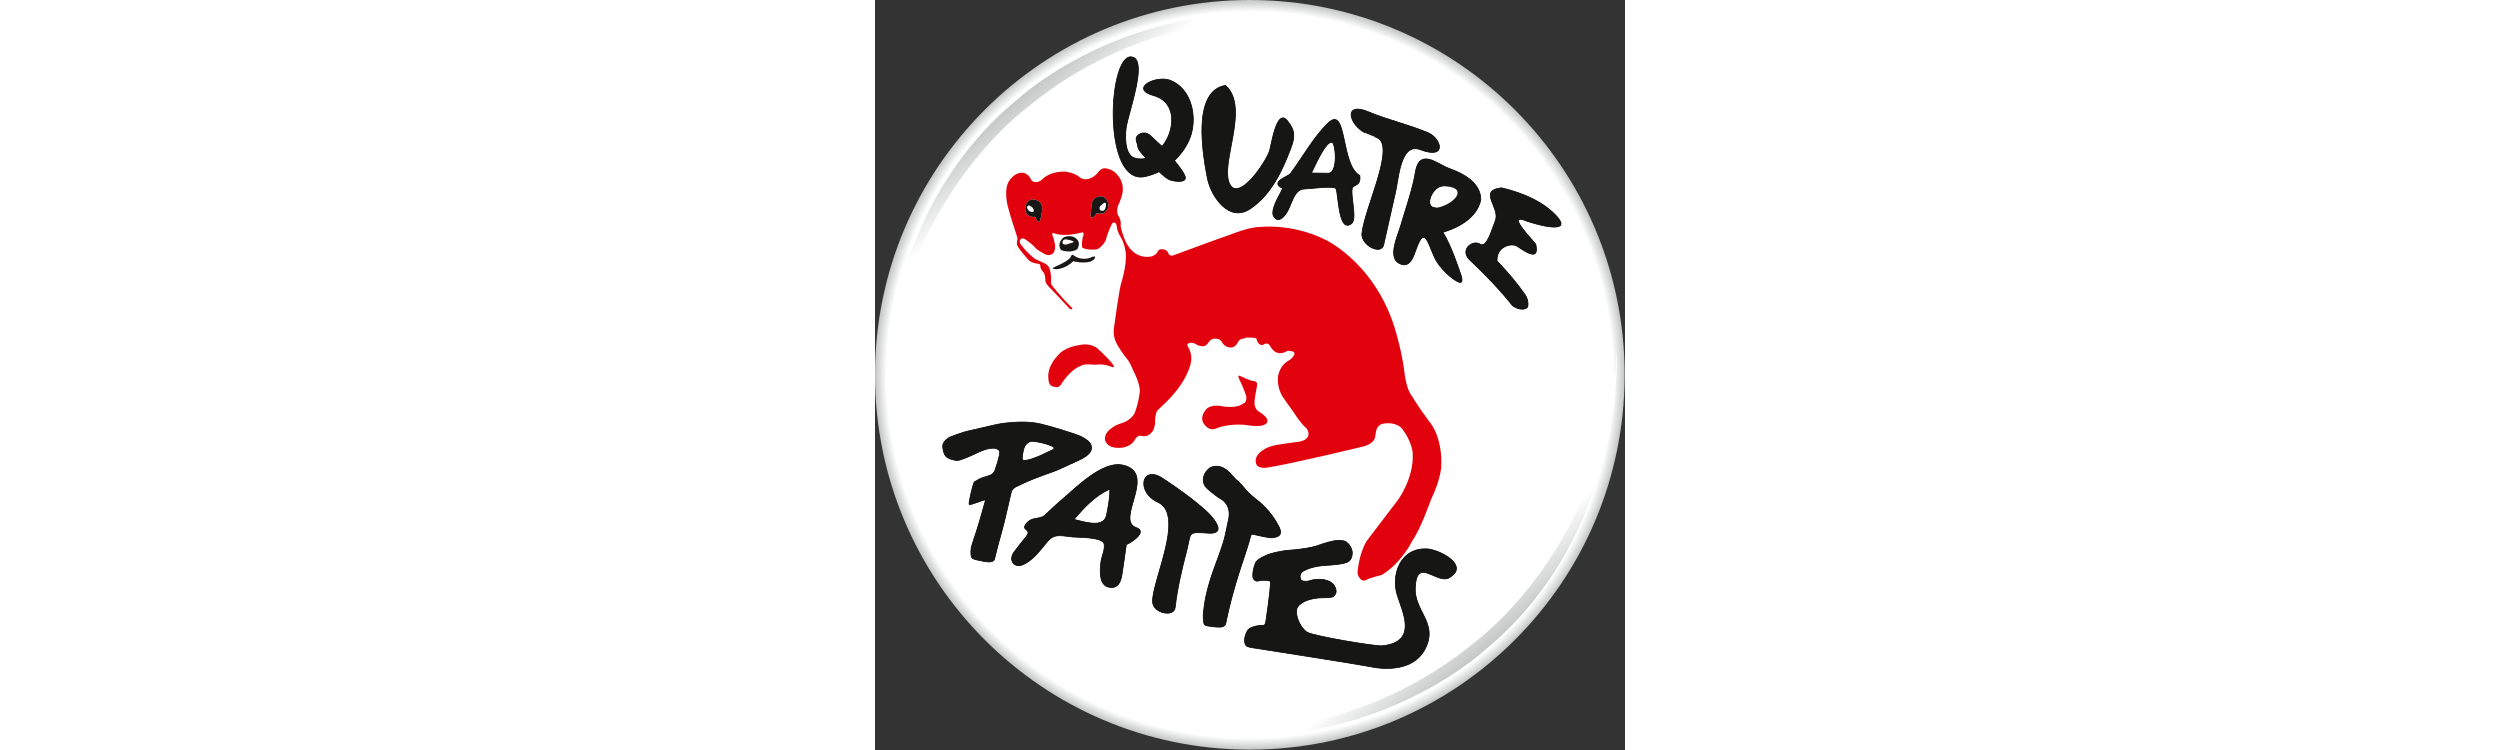<?xml version="1.0" encoding="UTF-8" standalone="no"?><!DOCTYPE svg PUBLIC "-//W3C//DTD SVG 1.1//EN" "http://www.w3.org/Graphics/SVG/1.1/DTD/svg11.dtd"><svg height="60" width="200" viewBox="0 0 1636 1636" version="1.1" xmlns="http://www.w3.org/2000/svg" xmlns:xlink="http://www.w3.org/1999/xlink" xml:space="preserve" xmlns:serif="http://www.serif.com/" style="fill-rule:evenodd;clip-rule:evenodd;stroke-linejoin:round;stroke-miterlimit:2;"><rect x="0" y="0" width="1636" height="1636" fill="#333333" stroke="none"/><g><path d="M0,817.613c0,450.562 364.422,816.015 814.606,817.618l6.025,0c449.507,-1.6 813.497,-365.943 814.61,-815.556l0,-4.125c-1.113,-450.606 -366.75,-815.553 -817.622,-815.553c-451.556,0 -817.619,366.056 -817.619,817.616Z" style="fill:url(#_Radial1);fill-rule:nonzero;"/><path d="M312.563,215.206c-142.9,116.897 -215.497,265.003 -252.272,390.407c-31.91,102.631 -34.119,176.731 -34.119,176.731c0.253,-1.894 0.541,-3.744 0.803,-5.619c-5.472,54.975 -3.809,89.397 -3.809,89.397c22.015,-421.972 306.634,-629.722 306.634,-629.722c290.913,-242.369 629.303,-195.772 629.303,-195.772c-45.512,-7.244 -89.231,-10.447 -130.866,-10.45c-316.621,-0.019 -515.674,185.028 -515.674,185.028Z" style="fill:url(#_Linear2);fill-rule:nonzero;"/><path d="M1311.37,1398.28c-290.916,242.366 -629.303,195.766 -629.303,195.766c391.621,62.34 646.531,-174.566 646.531,-174.566c142.912,-116.903 215.5,-265.009 252.281,-390.412c31.906,-102.628 34.11,-176.738 34.11,-176.738c-0.254,1.894 -0.538,3.75 -0.794,5.628c5.465,-54.978 3.806,-89.393 3.806,-89.393c-22.012,421.971 -306.631,629.715 -306.631,629.715Z" style="fill:url(#_Linear3);fill-rule:nonzero;"/><path d="M843.174,928.644c15.2,-3.825 12.491,-10.425 12.491,-10.425c3.015,-7.065 -16.76,-19.562 -16.76,-19.562c-13.015,-6.622 -10.922,-22.484 -10.922,-22.484c-0.637,-4.444 5.732,-36.482 5.732,-36.482c0.253,-7.528 -6,-8.297 -6,-8.297c-9.872,-0.281 -30.635,-11.143 -30.635,-11.143c-7.815,-3.907 -2.6,6.725 -2.6,6.725c9.969,19.822 15.391,37.365 15.391,37.365c1.712,14.35 -6.334,15.816 -6.334,15.816c-15.938,11.966 -45.038,6.144 -45.038,6.144c-28.403,-5.744 -36.716,7.225 -36.716,7.225c-17.659,21.775 -0.884,35.181 -0.884,35.181c12.063,14.031 26.866,4.375 26.866,4.375c34.243,-11.278 65.797,-5.356 65.797,-5.356c18.64,2.943 29.612,0.918 29.612,0.918" style="fill:#e2020d;fill-rule:nonzero;"/><path d="M503.088,461.56c0,0 -4.947,6.85 -17.909,3.669c0,0 -1.669,-0.516 -2.044,0.309c0,0 -3.269,5.482 -7.044,8.175c0,0 -4.5,2.438 -5.543,-2.221c0,0 -0.654,-7.5 1.781,-20.716c0,0 -0.822,-8.431 5.172,-16.891c0,0 15.403,-13.731 27.603,1.278c0,0 10.706,14.094 -2.016,26.397m-142.297,17.032c0,0 -2.575,11.515 -8.278,0.775l-2.309,-4.991c0,0 -0.894,-2.409 -3.616,-1.316c0,0 -15.931,2.175 -18.834,-15.412c0,0 -1.447,-20.491 15.306,-22.597c0,0 21.622,-0.991 21.791,19.862c0,0 0.475,5.81 -4.06,23.679m846.628,438.884c-27.39,-37.653 -36.965,-54.872 -36.965,-54.872c-10.253,-11.659 -14.625,-43.45 -14.625,-43.45c-4.81,-42.625 -14.772,-77.012 -14.772,-77.012c-39.028,-163.869 -158.263,-218.925 -158.263,-218.925c-72.975,-36.891 -143.734,-28.047 -143.734,-28.047c-23.444,-0.094 -63.622,16.534 -63.622,16.534c-22.897,7.597 -121.89,44.316 -121.89,44.316c-11.132,4.9 -13.497,-3.266 -13.497,-3.266c-3.694,-9.019 -10.482,-8.728 -10.482,-8.728c-10.372,-1.903 -12.784,4.316 -12.784,4.316c-2.569,7.903 -13.678,11.012 -13.678,11.012c-49.369,8.9 -62.578,-49.216 -62.578,-49.216l-0.294,-0.059c-5.644,-17.003 -4.169,-19.534 -4.169,-19.534c1.419,-11.397 -6.056,-21.36 -6.056,-21.36c-4.556,-11.556 1.219,-22.756 1.219,-22.756c5.693,-11.531 8.45,-24.631 8.45,-24.631c4.584,-21.866 -8.175,-36.797 -8.175,-36.797c-11.819,-17.759 -29.96,-17.972 -29.96,-17.972c-9.031,-0.397 -16.022,10.156 -16.022,10.156c-5.34,6.978 -13.643,10.885 -13.643,10.885c-15.06,7.181 -24.9,-0.972 -24.9,-0.972c-9.691,-9.913 -30.491,-12.538 -30.491,-12.538c-33.653,-2.043 -50.522,15.416 -50.522,15.416c-4.394,5.797 -12.415,7.219 -12.415,7.219c-11.722,0.756 -13.182,-5.919 -13.182,-5.919c-6.468,-13.228 -17.115,-14.35 -17.115,-14.35c-20.957,-1.763 -32.36,20.553 -32.36,20.553c-11.747,24.188 1.497,62.184 1.497,62.184c1.535,7.882 17.656,56.944 17.656,56.944c1.257,2.944 0.497,6.675 0.497,6.675c-2.547,9.038 0.472,12.963 0.472,12.963c1.256,5.7 22.056,28.69 22.056,28.69c6.022,9.203 23.119,10.528 23.119,10.528c4.853,0.247 4.706,5.816 4.706,5.816c-0.306,5.778 5.916,11.859 5.916,11.859c5.153,6.022 4.719,16.638 4.719,16.638c-1.2,7.453 9.219,17.347 9.219,17.347c3.075,2.34 43.871,46.394 43.871,46.394c9.647,3.481 4.688,-2.46 4.688,-2.46c-23.666,-22.965 -43.956,-49.403 -43.956,-49.403c-1.888,-3.012 -1.325,-8.531 -1.325,-8.531c1.025,-13.253 -2.682,-25.735 -2.682,-25.735c-1.787,-7.368 -8.925,-11.812 -8.925,-11.812c-17.959,-8.225 -23.778,-11.228 -23.778,-11.228c-20.24,-15.541 -31.284,-32.363 -31.284,-32.363c-2.856,-3.181 -0.991,-8.122 -0.991,-8.122c3.157,-7.275 11.75,-1.734 11.75,-1.734c15.741,11.069 20.328,16.897 20.328,16.897c3.55,5.459 17.863,12.884 17.863,12.884c17.866,11.528 24.287,-2.587 24.287,-2.587c4.147,-9.125 1.757,-17.538 1.757,-17.538c-1.294,-3.734 -2.297,-10.412 -2.297,-10.412c-7.922,-18.391 0.456,-12.35 0.456,-12.35c26.788,8.844 62.041,-2.341 62.041,-2.341c5.409,1.731 0.412,11.51 0.412,11.51c-4.215,25.356 1.572,23.178 1.572,23.178c10.666,4.484 24.663,2.975 24.663,2.975c13.843,0.606 24.3,-20.422 24.3,-20.422c4.962,-20.447 14.15,-36.891 14.15,-36.891c9.65,-6.384 10.225,9.838 10.225,9.838c1.64,10.55 7.909,19.95 7.909,19.95c9.875,16.537 11.412,36.525 11.412,36.525c1.738,27.534 -9.79,63.187 -9.79,63.187c-4.066,9.928 -15.541,94.641 -15.541,94.641c-4.187,22.809 4.719,36.875 4.719,36.875c3.037,7.684 17.544,27.697 17.544,27.697c12.556,13.64 18.55,31.168 18.55,31.168c16.787,32.057 14.987,47.275 14.987,47.275c-2.975,27.66 -11.65,47.775 -11.65,47.775c-9.544,16.66 -29.003,21.425 -29.003,21.425c-15.116,4.229 -25.012,13.807 -25.012,13.807c-12.21,9.337 -10.344,22.047 -10.344,22.047c2.715,9.575 8.553,12.246 8.553,12.246c7.4,6.232 22.628,5.488 22.628,5.488c24.569,-0.441 33.053,-16.1 33.053,-16.1c5.694,-11.55 12.7,-10.444 12.7,-10.444c2.06,-0.09 8.225,1.275 8.225,1.275c11.163,0.675 19.453,-11.853 19.453,-11.853c5.444,-11.278 4.666,-19.931 4.666,-19.931c-0.409,-6.716 2.006,-16.766 2.006,-16.766c1.231,-6.962 4.703,-9.253 4.703,-9.253l10.61,-10.197c54.878,-50.531 60.731,-92.481 60.731,-92.481c4.456,-17.791 -5.688,-34.15 -6.172,-34.878c-4.678,-7.088 4.594,-8.588 4.594,-8.588c3.862,-0.672 10.072,1.538 10.072,1.538c8.034,5.562 13.759,5.575 13.759,5.575c11.491,3.369 17.569,-9.881 17.569,-9.881c4.853,-6.332 11.65,-6.232 11.65,-6.232c12.84,-0.434 15.44,6.057 15.44,6.057c6.547,13.937 20.532,13.25 20.532,13.25c9.859,0.181 15.456,-11.697 15.456,-11.697c2.347,-5.794 8.162,-7.185 8.162,-7.185c3.588,-0.043 9.46,-2.653 9.46,-2.653c24.022,-1.065 22.794,2.944 22.794,2.944c3.909,16.866 14.75,12.569 14.75,12.569c10.746,-8.347 15.909,4.437 15.909,4.437c14.359,25.175 37.453,8.478 37.453,8.478l10.816,1.641c8.612,3.675 0.322,11.653 0.322,11.653c-3.41,5.881 -12.985,10.631 -12.985,10.631c-20.919,14.935 -19.915,39.366 -19.915,39.366c0.231,25.653 14.031,42.094 14.031,42.094l20.578,28.978c18.256,28.565 29.091,36.012 29.091,36.012c13.268,24.157 -16.972,28.088 -16.972,28.088c-20.9,2.581 -41.638,5.869 -41.638,5.869c-26.994,3.84 -34.762,11.065 -34.762,11.065c-22.725,12.835 -18.219,27.85 -18.219,27.85c1.256,16.747 26.219,11.56 26.219,11.56c55.456,-8.716 207.518,-45.707 207.518,-45.707c26.485,-6.556 26.585,-21.759 26.585,-21.759l2.259,-12.822c2.366,-11.481 12.335,-14.678 12.335,-14.678c32.715,-6.806 44.812,11.2 44.812,11.2c20.8,27.459 22.413,51.553 22.413,51.553c3.593,55.178 -32.457,103.4 -32.457,103.4c-40.4,52.888 -67.184,88.147 -67.184,88.147c-9.384,14.162 -14.738,35.431 -14.738,35.431c-7.678,31.163 -5.531,37.981 -5.531,37.981c6.8,19.707 18.285,12.779 18.285,12.779c8.528,-5.082 33.934,-11.029 33.934,-11.029c43.6,-26.04 66.362,-73.656 66.362,-73.656c19.194,-27.344 41.725,-92.006 41.725,-92.006c19.522,-39.222 21.744,-68.372 21.744,-68.372c4.25,-70.587 -27.622,-102.753 -27.622,-102.753m-686.484,-118.831c0,0 -0.484,-6.288 -34.619,-37.769c0,0 -14.347,-14.491 -41.897,-7.863c0,0 -31.187,3.591 -45.8,22.732c0,0 -25.868,24.162 -19.762,54.872c0,0 -0.016,13.193 15.2,13.509c0,0 7.756,3.437 13.925,-8.675c0,0 27.537,-44.991 61.597,-40.469c0,0 7.618,1.247 20.753,-0.062c3.9,-0.4 17.612,1.775 22.847,4.193c0,0 9.594,4.441 7.756,-0.468" style="fill:#e2020d;fill-rule:nonzero;"/><path d="M337.484,460.901c0,0 -4.822,-2.653 -5.959,-8.662c0,0 0.69,-3.903 4.262,-4.172c0,0 10.35,3.622 10.406,10.784c0,0 1.419,6.963 -8.709,2.05m5.578,-25.85c-16.756,2.103 -15.306,22.597 -15.306,22.597c2.9,17.588 18.831,15.413 18.831,15.413c2.722,-1.097 3.616,1.315 3.616,1.315l2.312,4.991c5.7,10.737 8.275,-0.775 8.275,-0.775c4.535,-17.869 4.063,-23.678 4.063,-23.678c-0.169,-20.853 -21.791,-19.863 -21.791,-19.863m160.769,10.419c0.456,9.928 -4.653,13.953 -4.653,13.953c-13.285,3.019 -8.438,-9.547 -8.438,-9.547c4.032,-2.875 7.772,-6.693 7.772,-6.693c5.816,-3.004 5.319,2.287 5.319,2.287m1.275,-10.306c-12.203,-15.01 -27.606,-1.278 -27.606,-1.278c-5.994,8.459 -5.172,16.887 -5.172,16.887c-2.431,13.219 -1.778,20.719 -1.778,20.719c1.04,4.659 5.54,2.219 5.54,2.219c3.775,-2.691 7.044,-8.172 7.044,-8.172c0.378,-0.828 2.044,-0.31 2.044,-0.31c12.962,3.182 17.909,-3.668 17.909,-3.668c12.722,-12.303 2.019,-26.397 2.019,-26.397m-95.569,90.94c1.685,-7.018 14.388,-2.49 14.388,-2.49c13.453,2.822 8.1,5.081 8.1,5.081c-8.225,2.513 -8.053,2.55 -13.385,4.531c-13.356,1.741 -9.103,-7.122 -9.103,-7.122m31.569,17.475c0,0 12.609,-17.934 -9.147,-27.246c0,0 -10.153,-3.629 -21.003,1.781c0,0 -15.75,12.79 -4.856,27.519c0,0 20.672,7.778 35.006,-2.054m33.753,16.291c0,0 -18.766,11.556 -40.162,-1.709c0,0 -4.275,-5.678 -7.125,0.543c0,0 -0.147,7.485 -27.713,19.916c0,0 -8.7,3.634 -12.112,6.05c-1.363,0.975 0.546,1.888 7.431,2.556c0,0 20.34,-0.15 37.028,-17.422c0,0 20.591,5.422 36.747,1.113c0,0 11.24,-3.834 11.031,-10.138c0,0 1.663,-1.956 -5.125,-0.909" style="fill:#181715;fill-rule:nonzero;"/><path d="M619.225,1096.62c56.69,29.825 -16.428,173.381 -13.644,216.922c1.547,24.2 46.653,33.894 49.237,11.381c4.7,-41.166 14.191,-81.534 24.657,-121.603c11.122,-42.616 0.437,-43.572 47.809,-40.306c41.581,2.872 11.388,-33.206 -3.228,-46.803c-27.194,-25.272 -65.288,-52.313 -97.234,-73.222c-45.6,-29.994 -58.904,31.328 -7.597,53.631" style="fill:#161715;"/><path d="M604.555,1035.71c-8.791,0 -15.125,5.25 -16.959,14.059c-3.054,14.681 6.943,35.235 31.953,46.103c38.822,20.422 17.968,92.647 1.206,150.691c-8.181,28.359 -15.259,52.853 -14.359,66.925c0.881,13.741 17.034,23.309 30.99,23.309c9.553,0 15.76,-4.468 16.619,-11.968c4.862,-42.55 14.734,-83.647 24.678,-121.716c2.047,-7.844 3.363,-14.322 4.419,-19.528c3.519,-17.31 4.587,-22.538 21.812,-22.538c5.666,0 13.428,0.525 22.428,1.147c1.563,0.113 3.019,0.163 4.379,0.163l0.006,0c8.55,0 13.697,-2.053 15.287,-6.119c3.71,-9.434 -12.034,-28.747 -23.518,-39.425c-28.788,-26.75 -68.707,-54.538 -97.119,-73.138c-7.925,-5.212 -15.475,-7.965 -21.822,-7.965m32.831,302.728c-14.981,0 -31.672,-9.988 -32.625,-24.834c-0.915,-14.366 6.191,-38.988 14.422,-67.497c16.597,-57.466 37.25,-128.994 -0.344,-148.763c-25.746,-11.194 -36.031,-32.584 -32.843,-47.909c2.003,-9.625 8.937,-15.363 18.559,-15.363c6.766,0 14.409,2.769 22.719,8.232c28.468,18.631 68.462,46.478 97.334,73.315c1.2,1.113 29.328,27.481 23.928,41.213c-1.862,4.753 -7.522,7.162 -16.809,7.162l-0.006,0c-1.391,0 -2.891,-0.05 -4.494,-0.165c-8.96,-0.619 -16.706,-1.147 -22.313,-1.147c-15.893,0 -16.631,3.656 -20.209,21.228c-1.059,5.225 -2.381,11.728 -4.441,19.612c-9.928,38.016 -19.787,79.044 -24.637,121.491c-0.966,8.406 -7.778,13.425 -18.241,13.425" style="fill:#020102;fill-rule:nonzero;"/><path d="M539.852,1014.41c78,16.616 -16.934,120.094 29.835,136.454c29.484,10.334 -21.716,39.109 -21.357,36.643c-2.934,20.341 -5.868,40.688 -8.803,61.047c-2.209,15.356 -6.265,37.26 -29.781,32.219c-22.381,-4.778 -18.991,-40.706 -16.816,-55.809c1.775,-12.229 9.038,-25.729 6.947,-38.222c-2.625,-15.622 -58.05,-14.36 -69.237,-15.425c-21.694,-2.072 -38.866,-8.203 -52.928,8.334c-14.994,17.625 -30.285,39.694 -51.947,50.891c-22.425,11.59 -35.338,-8.872 -22.669,-25.953c8.272,-11.169 16.969,-22.082 25.775,-32.894c15.547,-19.081 -11.278,-12.828 0.4,-28.703c12.528,-17.032 30.831,-9.028 41.197,-19.066c13.725,-13.322 27.965,-26.197 42.55,-38.681c27.234,-23.294 84.109,-79.966 126.834,-70.835m-27.628,52.357c0.344,19.378 -3.481,36.95 -7.012,56.109c-5.385,29.184 -44.291,16.825 -71.154,10.106c22.288,-25.925 45.425,-51.268 78.166,-66.215" style="fill:#161715;"/><path d="M435.542,1132.51l4.653,1.188c12.556,3.225 26.793,6.887 38.747,6.887c14.918,0 23.25,-5.847 25.465,-17.865l1.235,-6.604c3.046,-16.193 5.925,-31.515 5.784,-48.078c-31.144,14.544 -53.728,38.744 -75.884,64.472m43.4,9.71c-12.163,0 -26.5,-3.688 -39.154,-6.935l-7.209,-1.834l0.863,-0.997c22.825,-26.559 46.003,-51.631 78.446,-66.434l1.132,-0.519l0.022,1.25c0.306,17.215 -2.66,32.981 -5.791,49.665l-1.234,6.604c-2.388,12.918 -11.238,19.2 -27.075,19.2m-75.985,25.44c5.319,0 10.963,0.744 16.947,1.544c3.475,0.462 7.075,0.937 10.816,1.294c1.915,0.184 5.131,0.293 9.165,0.437c20.45,0.722 58.516,2.078 60.797,15.663c1.369,8.175 -1.156,16.712 -3.6,24.956c-1.39,4.712 -2.709,9.159 -3.34,13.522c-2.688,18.637 -4.154,50.556 16.175,54.89c2.231,0.479 4.346,0.716 6.303,0.716c16.478,0 20.253,-16.65 22.493,-32.253l8.807,-61.053l0.812,0.128l0.641,-0.444c1.725,-0.312 27.25,-14.565 28.972,-25.947c0.615,-4.09 -2.253,-7.275 -8.528,-9.475c-21.35,-7.468 -14.235,-32.281 -6.71,-58.534c6.475,-22.578 13.172,-45.925 3.735,-61.641c-4.894,-8.143 -13.65,-13.462 -26.76,-16.259c-3.006,-0.641 -6.19,-0.972 -9.456,-0.972c-35.734,0 -79.644,38.913 -105.878,62.153c-3.96,3.516 -7.588,6.728 -10.8,9.472c-15.153,12.981 -29.456,25.984 -42.51,38.653c-4.609,4.46 -10.621,5.485 -16.987,6.563c-8.425,1.425 -17.141,2.909 -24.122,12.397c-5.059,6.871 -2.581,8.95 0.559,11.575c3.629,3.028 7.735,6.465 -0.981,17.165c-7.24,8.891 -16.709,20.653 -25.75,32.86c-4.981,6.715 -6.209,14.6 -3.2,20.571c3.938,7.822 14.053,9.744 24.831,4.172c17.622,-9.109 30.8,-25.234 43.541,-40.837c2.756,-3.369 5.466,-6.688 8.159,-9.86c6.744,-7.928 14.719,-11.456 25.869,-11.456m113.263,114.66c-2.072,0 -4.303,-0.254 -6.641,-0.757c-20.547,-4.378 -20.834,-33.262 -17.459,-56.725c0.653,-4.468 2.043,-9.184 3.397,-13.747c2.387,-8.068 4.856,-16.415 3.556,-24.221c-2.063,-12.272 -40.688,-13.644 -59.244,-14.294c-4.078,-0.15 -7.328,-0.263 -9.269,-0.447c-3.756,-0.363 -7.378,-0.841 -10.872,-1.309c-5.925,-0.785 -11.525,-1.529 -16.731,-1.529c-10.772,0 -18.134,3.26 -24.619,10.888c-2.693,3.166 -5.396,6.466 -8.14,9.828c-12.85,15.738 -26.141,31.994 -44.053,41.259c-11.657,6.01 -22.703,3.75 -27.047,-4.893c-3.291,-6.522 -2.006,-15.063 3.34,-22.272c9.063,-12.241 18.55,-24.028 25.794,-32.922c7.703,-9.456 4.694,-11.972 1.206,-14.891c-3.181,-2.659 -6.793,-5.675 -0.828,-13.787c7.375,-10.025 16.828,-11.628 25.166,-13.044c6.106,-1.037 11.881,-2.012 16.125,-6.119c13.075,-12.697 27.4,-25.722 42.587,-38.718c3.207,-2.747 6.822,-5.95 10.779,-9.45c28.115,-24.916 70.606,-62.569 106.959,-62.569c3.378,0 6.681,0.34 9.797,1.003c13.581,2.897 22.678,8.462 27.822,17.019c9.803,16.318 3.009,40.018 -3.566,62.931c-7.306,25.491 -14.212,49.575 5.678,56.541c7.213,2.525 10.425,6.371 9.572,11.437c-1.925,11.347 -25.806,25.713 -30.5,26.859l-8.691,60.266c-1.696,11.763 -4.84,33.656 -24.118,33.663" style="fill:#020102;fill-rule:nonzero;"/><path d="M1202.94,1197.24c-56.794,-2.006 -77.75,56.35 -63.872,100.722c11.741,37.532 45.913,102.978 -32.928,110.757c-14.353,1.418 -149.64,-21.294 -163.544,-29.694c-13.909,-8.397 -27.493,-37.11 -21.94,-52.588c0,0 6.319,-19.106 50.575,-22.4c0,0 21.894,0.578 28.4,-2.503c0,0 11.406,-7.119 3.503,-21.656c0,0 -4.056,-11.584 -23.178,-15.322c0,0 -16.091,-3.462 -34.781,3.022c0,0 -16.994,2.994 -17.285,-6.144c0,0 -4.181,-12.662 10.747,-17.79c0,0 15.416,-9.219 48.113,-10.544c0,0 33.915,-1.713 43.565,-6.894c0,0 11.341,-3.969 10.822,-21.622c0,0 -1.066,-12.419 -11.6,-21.097c0,0 -6.472,-7.425 -28.231,-3.743c0,0 -18.3,3.778 -34.856,9.975c0,0 -15.235,7.168 -69.647,11.109c0,0 -31.928,4.056 -47.125,12.278c0,0 -14.047,5.803 -18.922,13.075c0,0 -8.135,17.313 -6.46,33.269c0,0 2.597,10.956 13.229,7.575c0,0 8.15,-2.81 23.15,0.1c0,0 2.25,0.397 2.012,4.912c0,0 -1.253,25.522 -10.044,82.535c0,0 -0.84,8.562 -4.365,9.281c0,0 -29.838,-0.225 -36.407,13.003c0,0 -11.031,18.75 -2.475,31.4c0,0 2.722,3.503 15.419,4.916c0,0 234.813,36.684 252.978,40.618c48.538,10.488 103.819,4.122 124.685,-43.121c23.556,-53.35 -26.194,-78.06 -23.985,-128.725c2.988,-69.435 47.263,-6.479 73.857,-21.535c46.784,-26.469 -21.297,-62.194 -49.41,-63.169" style="fill:#161715;fill-rule:nonzero;"/><path d="M810.067,1407.8c0.006,0 2.856,3.225 14.837,4.55c2.382,0.375 235.072,36.744 253.06,40.638c13.272,2.866 26.281,4.325 38.656,4.325c29.363,0 67.966,-8.15 85.106,-46.975c13.378,-30.284 2.891,-51.144 -8.203,-73.222c-8.262,-16.434 -16.806,-33.431 -15.853,-55.206c1.003,-23.291 6.819,-34.141 18.294,-34.141c6.484,0 13.972,3.288 21.903,6.778c8.359,3.663 16.994,7.466 24.781,7.466c3.509,0 6.55,-0.756 9.294,-2.313c12.144,-6.865 17.222,-14.746 15.097,-23.421c-4.863,-19.875 -45.457,-37.572 -64.131,-38.219c-22.3,-0.838 -40.282,7.65 -52.491,24.253c-14.559,19.803 -18.7,49.403 -10.566,75.403c1.394,4.475 3.119,9.356 4.925,14.491c8.741,24.753 19.61,55.559 6.582,76.025c-7.688,12.097 -22.457,19.065 -45.141,21.306c-14.116,1.503 -149.769,-21.191 -164.047,-29.816c-14.084,-8.512 -27.994,-37.65 -22.287,-53.562c0.259,-0.785 6.996,-19.647 51.287,-22.935c0.109,-0.018 1.675,0.035 4.219,0.035c11.878,0 20.581,-0.894 23.894,-2.46c0.353,-0.234 10.556,-6.868 3.131,-20.525c-0.097,-0.231 -4.244,-11.321 -22.619,-14.912c-0.056,-0.009 -4.309,-0.909 -10.85,-0.909c-8.134,0 -16.044,1.315 -23.503,3.9c-0.241,0.056 -2.897,0.518 -6.166,0.518c-7.718,0 -12.056,-2.637 -12.206,-7.409c-0.034,0.006 -4.159,-13.278 11.3,-18.591c0.484,-0.312 15.813,-9.265 48.344,-10.587c0.334,-0.022 33.831,-1.766 43.206,-6.8c0.559,-0.213 10.891,-4.078 10.397,-20.878c-0.006,-0.069 -1.172,-12.15 -11.303,-20.485c-0.131,-0.137 -4.256,-4.584 -16.488,-4.584c-3.384,0 -7.118,0.337 -11.087,1.006c-0.153,0.038 -18.4,3.838 -34.703,9.941c-0.572,0.272 -15.941,7.256 -69.878,11.162c-0.272,0.035 -31.907,4.132 -46.797,12.172c-0.213,0.103 -13.947,5.838 -18.625,12.819c-0.025,0.059 -7.963,17.184 -6.335,32.731c0.057,0.21 1.885,7.485 8.578,7.485c1.113,0 2.325,-0.204 3.594,-0.607c0.125,-0.047 3.725,-1.265 10.494,-1.265c4.1,0 8.497,0.45 13.066,1.347c0.103,0.015 2.934,0.568 2.671,5.756c-0.012,0.253 -1.356,26.212 -10.062,82.609c-0.081,0.888 -1.003,9.144 -5.006,9.963c-1.46,0.015 -29.669,0.159 -35.838,12.556c-0.131,0.237 -10.687,18.512 -2.531,30.587m306.553,51.147c-12.491,0 -25.616,-1.472 -39.003,-4.362c-17.941,-3.881 -250.584,-40.244 -252.925,-40.613c-12.859,-1.425 -15.825,-5.059 -15.947,-5.209c-8.772,-12.978 1.956,-31.538 2.419,-32.322c6.465,-13.025 33.903,-13.4 37.012,-13.4c2.069,-0.428 3.344,-5.475 3.65,-8.55c8.688,-56.35 10.028,-82.241 10.038,-82.487c0.156,-2.919 -0.819,-3.947 -1.36,-4.079c-4.45,-0.859 -8.74,-1.303 -12.737,-1.303c-6.463,0 -9.953,1.169 -9.981,1.175c-1.447,0.469 -2.825,0.694 -4.107,0.694c-7.99,0 -10.159,-8.762 -10.181,-8.85c-1.697,-16.112 6.178,-33.091 6.519,-33.809c5.012,-7.507 18.766,-13.241 19.347,-13.482c15.078,-8.165 46.022,-12.162 47.331,-12.334c53.681,-3.884 69.25,-10.962 69.406,-11.037c16.488,-6.179 34.853,-9.997 35.038,-10.038c4.084,-0.691 7.909,-1.037 11.387,-1.037c13.069,0 17.441,4.84 17.619,5.046c10.588,8.694 11.756,21.047 11.803,21.566c0.538,18.091 -10.884,22.284 -11.369,22.45c-9.584,5.169 -42.403,6.884 -43.79,6.953c-32.075,1.303 -47.575,10.338 -47.738,10.428c-14.112,4.869 -10.547,16.35 -10.39,16.841c0.318,8.347 16.297,5.606 16.365,5.591c7.513,-2.616 15.594,-3.96 23.919,-3.96c6.725,0 11,0.9 11.175,0.935c19.347,3.79 23.603,15.368 23.778,15.853c8.128,14.918 -3.715,22.55 -3.837,22.625c-4.897,2.325 -17.56,2.665 -24.672,2.665c-2.528,0 -4.185,-0.047 -4.185,-0.047c-42.975,3.21 -49.712,21.657 -49.771,21.841c-5.504,15.328 7.965,43.409 21.587,51.638c14.116,8.525 148.684,31.012 163.038,29.581c22.15,-2.188 36.521,-8.906 43.921,-20.553c12.6,-19.8 1.875,-50.194 -6.743,-74.61c-1.816,-5.15 -3.541,-10.047 -4.957,-14.54c-8.278,-26.485 -4.031,-56.65 10.825,-76.866c12.535,-17.05 30.96,-25.703 53.863,-24.919c21.281,0.738 60.769,19.485 65.659,39.457c2.319,9.478 -3.018,17.978 -15.881,25.246c-2.994,1.694 -6.3,2.525 -10.097,2.525c-8.134,-0.006 -16.931,-3.871 -25.44,-7.615c-7.769,-3.41 -15.1,-6.635 -21.244,-6.635c-7.103,0 -15.416,3.71 -16.656,32.579c-0.929,21.362 7.506,38.159 15.675,54.406c11.278,22.434 21.925,43.628 8.243,74.612c-17.503,39.632 -56.759,47.95 -86.606,47.95" style="fill:#020102;fill-rule:nonzero;"/><path d="M867.899,1172.96c5.197,-1.5 28.059,-1.328 9.872,-30.187c0,0 -14.944,-30.563 -47.763,-54.613c-3.178,-2.315 -15.14,-12.681 -21.822,-20.694c-2.815,-3.381 -12.131,-14.737 -21.337,-22.087c-2.194,-1.766 -12.203,-13.725 -18.506,-19.134c-4.119,-3.544 -20.291,-15.144 -37.407,-5.829c-4.581,2.488 -23.478,20.204 -10.44,40.894c2.04,3.244 21.862,20.081 33.931,27.044c0,0 24.269,11.719 16.591,45.556c-7.644,33.691 -5.56,35.294 -21.597,79.513c-9.169,25.284 -28.385,72.237 -32.688,119.597c-0.322,3.484 -1.984,8.406 0.444,25.575c0,0 0.475,5.021 5.925,6.268c5.412,1.228 18.356,3.325 30.616,3.041c5.112,-0.122 10.268,-2.913 11.312,-7.494c1.038,-4.569 8.1,-45.256 30.816,-116.39c4.806,-15.05 19.24,-55.975 23.434,-74.382c0,0 1.378,-5.053 3.922,-4.472c4.453,0.997 38.841,9.472 44.697,7.794" style="fill:#161715;"/><path d="M744.615,1017.69c-4.622,0 -9.091,1.159 -13.291,3.45c-2.706,1.472 -10.991,8.728 -13.691,19.059c-1.84,7.057 -0.64,14.013 3.56,20.675c1.997,3.179 21.922,20.019 33.644,26.775c0.196,0.091 24.712,12.372 16.984,46.444c-1.944,8.538 -3.253,15.016 -4.397,20.65c-3.384,16.703 -5.244,25.903 -17.237,58.96c-1.072,2.953 -2.279,6.206 -3.582,9.718c-10.062,27.063 -25.262,67.957 -29.053,109.675c-0.056,0.578 -0.15,1.191 -0.247,1.888c-0.497,3.45 -1.337,9.225 0.688,23.49c0.022,0.219 0.512,4.5 5.287,5.591c4.991,1.134 16.553,3.05 28.2,3.05l2.219,-0.022c4.484,-0.109 9.538,-2.5 10.541,-6.859c0.103,-0.491 0.284,-1.403 0.55,-2.728c6.643,-33.35 16.825,-71.616 30.278,-113.732c1.253,-3.928 3.162,-9.618 5.372,-16.2c6.309,-18.8 14.953,-44.553 18.037,-58.115c0.15,-0.563 1.494,-5.163 4.322,-5.163l0.581,0.069l2.453,0.572c7.8,1.841 31.516,7.431 39.844,7.431c0.891,0 1.566,-0.069 1.997,-0.197c0.634,-0.178 1.513,-0.334 2.544,-0.518c3.981,-0.716 10.644,-1.916 12.859,-6.929c2.072,-4.684 0.05,-11.918 -6,-21.518c-0.19,-0.378 -15.281,-30.735 -47.553,-54.388c-3.403,-2.481 -15.309,-12.847 -21.966,-20.831c-3.328,-4.003 -12.421,-14.941 -21.218,-21.972c-0.922,-0.734 -3.016,-3.028 -5.669,-5.941c-4.05,-4.45 -9.094,-9.975 -12.859,-13.206c-1.785,-1.534 -11.272,-9.178 -23.197,-9.178m6.865,351.063c-11.79,0 -23.503,-1.938 -28.562,-3.091c-5.953,-1.363 -6.547,-6.941 -6.547,-6.997c-2.053,-14.462 -1.194,-20.381 -0.681,-23.912c0.093,-0.669 0.178,-1.257 0.231,-1.807c3.812,-41.931 19.059,-82.947 29.15,-110.09c1.303,-3.513 2.516,-6.76 3.581,-9.716c11.947,-32.931 13.806,-42.094 17.169,-58.719c1.141,-5.64 2.462,-12.131 4.4,-20.693c7.444,-32.766 -15.181,-44.166 -16.147,-44.638c-12.222,-7.044 -32.147,-23.975 -34.272,-27.344c-4.447,-7.062 -5.709,-14.443 -3.75,-21.956c2.835,-10.856 11.619,-18.528 14.497,-20.094c4.438,-2.409 9.175,-3.637 14.066,-3.637c12.5,0 22.406,7.978 24.262,9.568c3.844,3.294 8.919,8.866 13.003,13.351c2.503,2.734 4.663,5.103 5.482,5.768c8.925,7.125 17.778,17.778 21.106,21.788c6.919,8.29 18.669,18.525 22.022,20.968c32.609,23.894 47.868,54.597 48.012,54.916c6.316,10.006 8.369,17.753 6.075,22.963c-2.562,5.809 -9.769,7.109 -14.072,7.875c-0.968,0.178 -1.787,0.328 -2.381,0.496c-5.331,1.541 -32.912,-4.928 -42.659,-7.221l-2.441,-0.566l-0.025,0c-1.469,0 -2.581,2.612 -2.934,3.887c-3.097,13.616 -11.757,39.413 -18.075,58.241c-2.203,6.578 -4.113,12.259 -5.363,16.178c-13.431,42.06 -23.606,80.26 -30.228,113.55c-0.272,1.35 -0.456,2.278 -0.566,2.769c-1.19,5.181 -6.981,8.012 -12.093,8.141l-2.26,0.021Z" style="fill:#020102;fill-rule:nonzero;"/><path d="M372.108,988.414c-7.122,3.45 -15.16,7.397 -21.11,9.316c-5.943,1.928 -11.546,4.656 -16.718,5.413c-5.178,0.771 -9.803,2.509 -12.525,-0.26c-1.838,-1.875 0.672,-15.075 2.078,-21.206c1.431,-6.369 3.95,-10.344 5.85,-12.328c1.834,-1.931 6.144,-6.485 11.678,-6.681c5.531,-0.213 12.347,1.003 19.569,2.637c7.206,1.631 14.322,3.456 18.784,5.341c5.806,2.434 11.713,3.853 10.878,7.522c-0.597,2.621 -9.844,6.075 -18.484,10.246m98.944,-17.846c-2.244,-6.266 -10.041,-12.629 -21.341,-18.254c-11.303,-5.625 -67.091,-22.65 -88.397,-27.471c-30.978,-7.025 -58.753,-3.607 -78.059,-1.857c-16.297,1.475 -51.866,11.3 -73.885,15.76c-21.281,4.325 -47.015,15.268 -47.015,15.268c0,0 -14.644,7.719 -14.707,19.316c-0.021,2.553 1.304,17.347 7.882,22.994c6.581,5.659 16.84,7.65 23.493,8.169c7.866,0.628 39.61,-14.729 47.679,-18.457c17.084,-7.918 36.581,-12.54 44.284,-3.143c2.753,3.359 -0.378,12.259 -2.075,19.718c-1.694,7.488 -5.644,16.816 -6.653,21.322c-1.025,4.488 -5.272,9.875 -8.241,11.475c-2.069,1.106 -12.247,4.678 -19.222,6.481c-4.581,1.191 -16.962,8.541 -18.318,9.404c-1.888,1.184 -12.938,45.928 -11.066,48.909c1.869,2.975 33.637,-11.353 34.872,-9.403c1.234,1.965 -2.625,10.331 -4.7,19.462c-2.088,9.163 -14.878,50.472 -14.878,50.472c0,0 -9.313,27.016 -10.725,33.847c-0.388,1.903 -1.728,12.806 0.04,19.469c1.519,5.756 10.066,6.875 17.322,8.381c7.266,1.522 11.775,2.631 15.635,2.919c3.868,0.272 13.712,2.031 17.434,-4.522c0,0 6.028,-23.6 7.866,-31.678c1.356,-5.941 4.156,-13.013 14.009,-51.647c0,0 13.797,-58.894 14.953,-63.988c1.363,-6.003 6.641,-9.971 10.994,-12.056c4.35,-2.081 23.878,-11.559 36.444,-16.359c12.581,-4.813 27.093,-10.535 41.39,-15.335c14.275,-4.806 37.266,-16.44 47.488,-20.812c11.328,-4.875 26.115,-11.897 32.053,-18.356c2.412,-2.619 9.353,-9.075 5.444,-20.028" style="fill:#161715;"/><path d="M342.655,963.459l-1.262,0.022c-5.175,0.191 -9.322,4.547 -11.097,6.403c-1.184,1.247 -4.063,4.841 -5.663,11.972c-2.343,10.187 -3.368,19.359 -2.293,20.456c1.628,1.66 4.856,1.322 8.693,0.575c1.016,-0.2 2.057,-0.397 3.122,-0.559c3.341,-0.485 6.888,-1.822 10.647,-3.241c1.944,-0.734 3.922,-1.478 5.944,-2.134c5.566,-1.794 13.137,-5.463 19.819,-8.694l1.187,-0.578c2.097,-1.016 4.225,-1.984 6.266,-2.906c5.347,-2.435 11.412,-5.191 11.775,-6.791c0.506,-2.216 -2.447,-3.472 -7.303,-5.353c-1.007,-0.391 -2.05,-0.797 -3.091,-1.228c-4.862,-2.06 -12.969,-4.016 -18.647,-5.297c-5.444,-1.234 -12.419,-2.647 -18.097,-2.647m-16.703,41.753c-2.056,0 -3.615,-0.575 -4.784,-1.759c-2.388,-2.435 0.828,-17.422 1.872,-21.956c1.69,-7.529 4.793,-11.404 6.05,-12.713c1.931,-2.031 6.4,-6.728 12.24,-6.941l1.325,-0.021c5.841,0 12.928,1.434 18.457,2.681c5.74,1.309 13.943,3.284 18.921,5.387c1.022,0.428 2.05,0.825 3.044,1.219c4.913,1.891 9.153,3.534 8.316,7.244c-0.519,2.262 -4.938,4.375 -12.7,7.909c-2.028,0.925 -4.147,1.881 -6.231,2.891l-1.188,0.578c-6.725,3.259 -14.35,6.944 -20.022,8.778c-2,0.647 -3.956,1.384 -5.869,2.106c-3.843,1.453 -7.478,2.816 -10.987,3.335c-1.041,0.162 -2.059,0.353 -3.053,0.543c-1.925,0.369 -3.741,0.719 -5.391,0.719m-86.265,84.581c0.231,0 0.928,0 1.29,0.566c0.9,1.444 0.025,4.416 -1.725,9.981c-0.965,3.053 -2.056,6.507 -2.869,10.1c-2.071,9.088 -14.771,50.125 -14.893,50.535c-0.103,0.297 -9.325,27.068 -10.71,33.772c-0.462,2.271 -1.634,12.821 0.028,19.1c1.244,4.696 8.007,6.046 14.541,7.343l6.309,1.322c4.857,1.05 8.366,1.8 11.379,2.025l1.45,0.125c1.328,0.122 2.996,0.285 4.765,0.285c5.3,0 8.719,-1.479 10.45,-4.519c-0.025,-0.041 5.966,-23.491 7.775,-31.463c0.466,-2.025 1.097,-4.187 2.116,-7.684c2.019,-6.909 5.397,-18.481 11.9,-43.988c0.006,0 13.797,-58.868 14.944,-63.956c1.646,-7.228 8.553,-11.237 11.443,-12.622l1.3,-0.618c5.838,-2.804 23.594,-11.322 35.203,-15.766l6.622,-2.538c10.747,-4.137 22.935,-8.828 34.803,-12.806c9.685,-3.253 23.407,-9.681 34.435,-14.837c5.165,-2.419 9.728,-4.553 12.99,-5.947c16.566,-7.138 27.26,-13.241 31.772,-18.163l0.469,-0.5c2.703,-2.875 8.319,-8.856 4.803,-18.703c-2.072,-5.787 -9.503,-12.109 -20.934,-17.79c-11.288,-5.619 -66.728,-22.538 -88.21,-27.407c-12.521,-2.843 -25.553,-4.225 -39.834,-4.225c-12.528,0 -23.637,1.041 -33.434,1.963l-4.535,0.428c-10.343,0.934 -28.531,5.253 -46.112,9.437c-10.135,2.41 -19.706,4.688 -27.685,6.304c-20.956,4.259 -46.606,15.109 -46.859,15.225c-0.078,0.046 -14.144,7.596 -14.206,18.568c-0.025,2.441 1.29,16.944 7.594,22.366c7.118,6.122 18.471,7.616 23.021,7.972l0.019,0c8.022,0 33.372,-11.881 44.206,-16.96l3.047,-1.425c11.763,-5.45 22.728,-8.45 30.869,-8.45c6.541,0 11.384,1.857 14.394,5.532c2.487,3.028 0.878,9.34 -0.825,16.012c-0.381,1.491 -0.76,2.972 -1.081,4.403c-0.963,4.235 -2.625,9.022 -4.085,13.241c-1.147,3.3 -2.134,6.144 -2.569,8.075c-1.081,4.725 -5.537,10.337 -8.653,12.022c-2.09,1.119 -12.262,4.703 -19.406,6.559c-4.309,1.113 -16.281,8.147 -18.084,9.294c-2.31,2.75 -11.922,44.962 -10.816,47.778c0.056,-0.037 0.213,0.028 0.597,0.028c3.062,0 11.384,-2.972 18.731,-5.609c6.569,-2.347 12.235,-4.385 14.26,-4.385m9.565,136.785c-1.825,0 -3.544,-0.156 -4.919,-0.294l-1.415,-0.116c-3.125,-0.231 -6.681,-0.996 -11.603,-2.059l-6.288,-1.309c-7.025,-1.403 -14.297,-2.844 -15.797,-8.538c-1.887,-7.106 -0.35,-18.384 -0.05,-19.84c1.41,-6.819 10.372,-32.854 10.753,-33.96c0.119,-0.381 12.794,-41.356 14.857,-50.384c0.828,-3.656 1.928,-7.153 2.9,-10.235c1.147,-3.628 2.44,-7.746 1.9,-8.612c-1.641,0.197 -7.728,2.384 -13.61,4.487c-7.837,2.81 -15.937,5.713 -19.284,5.713c-0.366,0 -1.481,0 -1.978,-0.797c-0.925,-1.466 0.231,-9.259 3.419,-23.166c0.056,-0.262 5.893,-25.609 7.906,-26.865c1.194,-0.763 13.772,-8.263 18.544,-9.503c6.912,-1.794 17.068,-5.36 19.046,-6.413c2.75,-1.484 6.863,-6.7 7.832,-10.937c0.45,-2.022 1.453,-4.916 2.612,-8.263c1.456,-4.172 3.1,-8.906 4.035,-13.053c0.334,-1.444 0.715,-2.944 1.093,-4.444c1.532,-5.993 3.11,-12.187 1.15,-14.578c-2.687,-3.275 -7.103,-4.937 -13.131,-4.937c-7.909,0 -18.625,2.953 -30.181,8.306l-3.041,1.419c-10.934,5.125 -36.55,17.128 -44.484,17.128c-5.272,-0.385 -17.041,-1.95 -24.522,-8.388c-6.863,-5.89 -8.184,-20.912 -8.163,-23.615c0.063,-11.953 14.522,-19.707 15.138,-20.032c0.322,-0.137 26.116,-11.053 47.237,-15.343c7.95,-1.61 17.51,-3.888 27.632,-6.3c17.64,-4.194 35.881,-8.532 46.343,-9.478l4.529,-0.422c9.837,-0.922 20.978,-1.972 33.587,-1.972c14.406,0 27.547,1.397 40.197,4.269c21.547,4.875 77.219,21.881 88.581,27.534c11.975,5.959 19.497,12.425 21.744,18.703c3.85,10.794 -2.463,17.506 -5.153,20.375l-0.456,0.484c-4.738,5.163 -15.319,11.232 -32.338,18.563c-3.25,1.384 -7.791,3.519 -12.941,5.925c-11.062,5.175 -24.831,11.619 -34.606,14.912c-11.831,3.963 -24,8.647 -34.737,12.772l-6.619,2.544c-11.547,4.413 -29.259,12.916 -35.084,15.709l-1.297,0.622c-2.682,1.288 -9.069,4.969 -10.553,11.503c-1.154,5.094 -14.957,64 -14.957,64c-6.512,25.544 -9.897,37.122 -11.918,44.057c-1.004,3.443 -1.629,5.578 -2.091,7.584c-1.816,7.991 -7.809,31.459 -7.866,31.694c-2.128,3.803 -6.015,5.55 -11.953,5.55" style="fill:#020102;fill-rule:nonzero;"/><path d="M1091.37,299.044c49.088,11.875 -23.512,152.725 -29.281,210.465c-2.453,24.647 42.222,49.244 47.731,23.579c8.322,-38.725 17.841,-78.041 26.16,-116.132c6.362,-29.106 10.997,-106.475 53.031,-90.609c60.447,22.812 46.059,-24.463 18.138,-36.491c-40.882,-17.622 -89.375,-28.503 -130.188,-45.725c-55.041,-23.225 -44.606,25.507 -8.422,45.553" style="fill:#161715;"/><path d="M1096.62,544.794c-1.138,0 -2.319,-0.097 -3.553,-0.291c-15.635,-2.45 -33.385,-19.115 -31.788,-35.075c1.928,-19.294 11.21,-47.606 21.035,-77.578c15.559,-47.434 33.187,-101.2 21.178,-122.759c-2.725,-4.878 -6.75,-7.907 -12.319,-9.253l0.387,-1.588c5.954,1.438 10.447,4.819 13.357,10.044c12.362,22.187 -4.622,73.978 -21.047,124.065c-9.794,29.885 -19.06,58.113 -20.969,77.235c-1.481,14.862 15.778,31 30.419,33.297c4.903,0.768 13.453,0.481 15.697,-9.975c4.465,-20.747 9.328,-41.95 14.04,-62.457c4.138,-18.037 8.257,-35.987 12.122,-53.678c0.985,-4.515 1.916,-10.087 2.994,-16.543c4.434,-26.672 10.516,-63.197 29.003,-73.85c6.375,-3.669 13.819,-3.941 22.125,-0.807c22.081,8.338 36.775,8.082 40.319,-0.687c4.087,-10.128 -7.628,-27.75 -22.794,-34.288c-20.837,-8.978 -44.028,-16.325 -66.45,-23.428c-21.494,-6.809 -43.716,-13.85 -63.728,-22.297c-19.081,-8.047 -32.266,-8.093 -36.147,-0.103c-4.931,10.147 6.653,32.119 28.428,44.191l-0.79,1.431c-22.907,-12.697 -34.457,-35.331 -29.11,-46.337c2.541,-5.207 10.875,-12.241 38.247,-0.685c19.944,8.413 42.138,15.441 63.591,22.238c22.462,7.118 45.7,14.478 66.606,23.487c15.881,6.844 28.047,25.556 23.662,36.403c-2.296,5.707 -10.89,13.5 -42.406,1.607c-7.834,-2.954 -14.803,-2.719 -20.731,0.693c-17.822,10.263 -23.825,46.35 -28.216,72.7c-1.075,6.475 -2.009,12.072 -3,16.625c-3.865,17.697 -7.99,35.653 -12.131,53.694c-4.709,20.5 -9.578,41.7 -14.037,62.434c-1.597,7.463 -6.622,11.535 -13.994,11.535" style="fill:#020102;fill-rule:nonzero;"/><path d="M989.274,377.854c-12.5,-0.15 -24.938,-0.278 -37.369,-0.387c4.925,-8.963 30.788,-69.775 45.041,-67.128c7.668,1.418 13.665,66.547 -7.672,67.515m68.209,4.963c-42.831,-23.435 -26.356,-156.941 -70.14,-113.541c-32.1,31.81 -54.413,73.344 -81.213,109.485c-4.581,6.162 -46.556,18.137 -16.944,32.284c-5.134,12.637 -30.072,48.691 -18.322,63.062c11.335,13.875 24.754,-5.259 29.554,-14.312c9.915,-18.725 14.831,-47.003 36.146,-47.553c13.057,-0.335 66.844,-8.063 69.254,-0.244c5.453,17.65 5.425,97.119 33.512,75.856c13.272,-10.046 -2.359,-59.403 1.731,-77.59c1.638,-7.303 20.138,-3.957 16.422,-27.447" style="fill:#161715;"/><path d="M953.248,376.663c11.987,0.103 23.981,0.231 36.037,0.375c10.678,-0.488 13.107,-18.966 13.644,-26.888c1.338,-19.281 -2.856,-38.4 -6.128,-39.009c-11.581,-2.003 -31.478,40.359 -40,58.187c-1.475,3.11 -2.688,5.647 -3.553,7.335m36.065,2.009c-12.553,-0.15 -24.984,-0.281 -37.415,-0.388l-1.372,-0.009l0.662,-1.2c0.832,-1.516 2.263,-4.519 4.141,-8.45c9.434,-19.766 29.291,-61.512 41.772,-59.087c5.366,0.993 8.647,23.6 7.466,40.725c-1.235,17.931 -6.657,28.015 -15.254,28.409m0.366,29.022c10.838,0 16.059,1.256 16.925,4.062c1.356,4.394 2.366,12.485 3.534,21.853c3.019,24.06 7.147,57.013 20.463,57.016l0.006,0c2.463,0 5.231,-1.153 8.225,-3.422c7.622,-5.769 5.078,-26.5 2.835,-44.787c-1.575,-12.838 -3.066,-24.96 -1.41,-32.332c0.641,-2.822 3.388,-4.228 6.294,-5.715c5.522,-2.825 12.381,-6.335 10.184,-21.032c-19.678,-11.118 -26.797,-44.656 -33.075,-74.265c-5.415,-25.538 -10.093,-47.594 -21.303,-47.594c-3.975,0 -8.825,2.819 -14.44,8.378c-21.391,21.197 -38.672,47.103 -55.391,72.153c-8.272,12.403 -16.838,25.228 -25.741,37.241c-1.297,1.747 -4.918,3.691 -9.506,6.153c-7.556,4.053 -17.9,9.606 -17.772,15.334c0.078,3.207 3.453,6.425 10.031,9.569l0.691,0.331l-0.287,0.713c-1.172,2.881 -3.347,6.941 -5.857,11.637c-8.509,15.885 -21.35,39.882 -12.593,50.6c2.493,3.047 5.234,4.591 8.146,4.591c7.46,0 15.466,-10.109 20.06,-18.766c2.387,-4.518 4.537,-9.715 6.615,-14.743c6.675,-16.132 13.569,-32.816 30.229,-33.244c3.231,-0.084 9.109,-0.634 15.903,-1.275c11.659,-1.094 26.175,-2.456 37.234,-2.456m40.928,84.565l-0.006,0c-14.756,-0.003 -18.991,-33.784 -22.081,-58.447c-1.16,-9.293 -2.172,-17.318 -3.482,-21.571c-0.334,-1.088 -2.778,-2.913 -15.359,-2.913c-10.991,0 -25.453,1.363 -37.078,2.45c-6.834,0.644 -12.731,1.197 -16.019,1.281c-15.6,0.4 -22.29,16.585 -28.756,32.235c-2.091,5.062 -4.259,10.297 -6.688,14.884c-1.737,3.278 -10.943,19.638 -21.5,19.638c-3.428,0 -6.593,-1.75 -9.403,-5.191c-9.459,-11.563 3.697,-36.144 12.41,-52.409c2.29,-4.279 4.29,-8.022 5.484,-10.775c-6.812,-3.375 -10.169,-6.866 -10.256,-10.666c-0.163,-6.734 10.262,-12.322 18.634,-16.813c4.05,-2.178 7.885,-4.231 8.969,-5.687c8.878,-11.978 17.422,-24.788 25.687,-37.175c16.766,-25.119 34.094,-51.094 55.607,-72.403c6.006,-5.96 11.106,-8.856 15.587,-8.856c12.535,0 17.341,22.659 22.91,48.893c6.24,29.441 13.312,62.81 32.609,73.366l0.347,0.194l0.062,0.397c2.569,16.196 -5.265,20.203 -10.99,23.131c-2.778,1.422 -4.972,2.547 -5.432,4.622c-1.606,7.093 -0.128,19.081 1.429,31.772c2.412,19.643 4.9,39.956 -3.466,46.29c-3.288,2.491 -6.394,3.753 -9.219,3.753" style="fill:#020102;fill-rule:nonzero;"/><path d="M1231.5,451.944c-39.516,10.181 -17.041,-45.95 6.2,-45.791c56.834,0.388 31.141,35.263 -6.2,45.791m7.228,54.675c35.122,-9.9 75.069,-32.506 82.719,-70.878c-0.116,-37.51 -38.709,-57.547 -68.522,-68.085c-25.653,-9.065 -65.575,-47.222 -74.503,9.222c-5.584,35.322 -20.894,77.794 -32.006,116.138c-6.153,21.221 -28.66,67.521 -3.31,81.334c21.76,11.856 30.303,-10.384 36.407,-28.122c19.15,-55.619 25.484,-18.241 41.078,15.728c10.268,22.35 38.143,47.716 52.715,53.347c14.553,5.635 2.388,-22.453 2.388,-22.453c0,0 -19.21,-59.2 -36.966,-86.231" style="fill:#161715;"/><path d="M1222.89,453.998c-4.625,0 -8.19,-1.322 -10.568,-3.925c-2.141,-2.341 -3.219,-5.582 -3.219,-9.635c0,-6.962 3.356,-15.725 8.756,-22.862c5.897,-7.778 13.091,-12.241 19.747,-12.241l0,1.634c-6.138,0 -12.86,4.229 -18.444,11.597c-5.197,6.866 -8.425,15.247 -8.425,21.872c0,3.635 0.938,6.503 2.791,8.535c2.059,2.246 5.209,3.387 9.362,3.387l0,1.638Zm-26.259,62.987c6.328,0 11.169,11.963 17.3,27.106c2.309,5.713 4.697,11.622 7.406,17.525c10.603,23.078 38.578,47.635 52.259,52.925c1.191,0.457 2.216,0.691 3.06,0.691c1.037,0 1.753,-0.344 2.237,-1.084c2.544,-3.863 -1.984,-16.45 -3.947,-20.975c-0.218,-0.663 -19.406,-59.475 -36.896,-86.107l-0.61,-0.934l1.072,-0.3c16.938,-4.775 72.906,-23.947 82.141,-70.253c-0.11,-28.594 -22.982,-51.241 -67.991,-67.15c-5.594,-1.978 -11.75,-5.263 -18.262,-8.741c-11.266,-6.015 -22.919,-12.237 -32.785,-12.237c-11.919,0 -19.234,9.665 -22.384,29.553c-4.031,25.509 -13.181,54.928 -22.028,83.375c-3.463,11.112 -6.894,22.15 -10.003,32.865c-1.057,3.654 -2.597,8.05 -4.3,12.891c-7.879,22.456 -19.791,56.388 0.6,67.497c3.934,2.144 7.615,3.231 10.931,3.231c12.625,0 18.928,-15.265 24.312,-30.9c6.897,-20.04 12.413,-28.978 17.888,-28.978m80.025,99.881c-1.044,0 -2.269,-0.265 -3.641,-0.803c-15.575,-6.022 -43.175,-32.015 -53.165,-53.765c-2.729,-5.935 -5.122,-11.863 -7.435,-17.591c-5.659,-13.997 -10.553,-26.088 -15.784,-26.088c-4.541,0 -9.881,9.119 -16.344,27.875c-4.384,12.744 -11.012,32.004 -25.856,32.004c-3.594,0 -7.531,-1.154 -11.71,-3.429c-21.615,-11.778 -9.425,-46.496 -1.362,-69.475c1.691,-4.809 3.222,-9.175 4.275,-12.806c3.103,-10.725 6.544,-21.772 10.003,-32.89c8.828,-28.397 17.966,-57.76 21.985,-83.147c3.29,-20.816 11.134,-30.938 23.993,-30.938c10.275,0 22.113,6.322 33.557,12.435c6.456,3.446 12.553,6.703 18.028,8.637c45.74,16.166 68.978,39.331 69.068,68.85c-9.246,46.444 -63.921,66.053 -82.243,71.366c17.443,27.222 36.256,84.912 36.447,85.497c0.731,1.678 7.268,17.15 3.793,22.45c-0.784,1.19 -2.034,1.818 -3.609,1.818" style="fill:#020102;fill-rule:nonzero;"/><path d="M1296.18,565.919c33.54,31.713 65.049,63.835 93.212,99.282c4.578,5.765 23.797,14.215 33.4,5.528c1.928,-1.738 3.703,-15.6 -4.619,-27.631c-17.312,-25.032 -38.184,-49.626 -61.422,-73.844c-1.187,-29.472 26.769,-38.835 41.172,-33.513c7.697,2.835 53.413,42.388 43.553,-2.428c-1.003,-4.562 -61.575,-63.465 -27.384,-53.762c14.775,6.525 113.391,36.356 72.522,-8.232c-30.363,-33.103 -76.356,-51.25 -119.663,-61.618c-53.718,5.675 -1.731,43.472 -14.053,72.297c-6.503,15.206 -18,60.075 -32.881,50.59c-16.413,-10.447 -44.531,11.835 -23.838,33.331" style="fill:#161715;"/><path d="M1310.62,530.749c-8.203,0 -16.435,5.363 -19.578,12.753c-3.028,7.113 -0.994,14.875 5.728,21.85c39.856,37.691 68.625,68.341 93.256,99.338c2.897,3.65 12.847,8.947 21.834,8.947c4.304,0 7.8,-1.185 10.379,-3.513c1.321,-1.191 3.665,-14.412 -4.741,-26.559c-16.35,-23.641 -36.413,-47.76 -61.341,-73.744l-0.225,-0.534c-0.409,-10.207 2.65,-19.016 8.857,-25.475c6.196,-6.45 15.362,-10.307 24.528,-10.307c3.218,0 6.287,0.51 8.884,1.469c1.594,0.588 4.569,2.556 8.331,5.047c8.26,5.466 20.738,13.725 28.503,13.725c2.266,0 3.929,-0.694 5.075,-2.122c2.372,-2.953 2.563,-9.053 0.56,-18.137c-0.26,-1.01 -5.028,-6.438 -9.644,-11.691c-16.275,-18.513 -30.65,-35.644 -27.841,-41.853c1.179,-2.581 4.754,-2.985 11.129,-1.178c9.268,4.084 46.731,15.787 67.631,15.787c7.525,0 12,-1.494 13.287,-4.434c1.597,-3.616 -1.6,-9.925 -9.225,-18.244c-25.603,-27.912 -65.722,-48.562 -119.253,-61.378c-11.912,1.306 -19.278,4.328 -22.237,9.259c-3.86,6.447 0,15.969 4.09,26.057c4.713,11.618 10.05,24.79 5.035,36.506c-1.263,2.969 -2.71,7.031 -4.382,11.734c-6.106,17.156 -14.468,40.656 -25.137,40.656c-1.528,0 -3.056,-0.481 -4.55,-1.431c-2.603,-1.653 -5.694,-2.528 -8.953,-2.528m101.24,144.525c-9.615,0 -19.94,-5.572 -23.118,-9.566c-24.572,-30.937 -53.3,-61.534 -93.125,-99.193c-9.744,-10.119 -7.991,-19.16 -6.082,-23.653c3.391,-7.966 12.26,-13.75 21.085,-13.75c3.572,0 6.969,0.965 9.831,2.787c1.222,0.778 2.456,1.175 3.672,1.175c9.519,0 17.987,-23.816 23.597,-39.572c1.684,-4.728 3.137,-8.812 4.428,-11.828c4.737,-11.087 -0.466,-23.925 -5.053,-35.247c-4.25,-10.478 -8.26,-20.369 -3.975,-27.509c3.244,-5.403 11.003,-8.685 23.74,-10.031c54.129,12.912 94.525,33.725 120.354,61.881c8.331,9.087 11.443,15.634 9.518,20.009c-1.575,3.588 -6.553,5.41 -14.787,5.41c-21.128,0 -58.938,-11.804 -68.191,-15.885c-2.337,-0.659 -4.356,-1.009 -5.878,-1.009c-2.597,0 -3.053,0.997 -3.203,1.322c-2.6,5.765 17.031,28.1 27.581,40.103c6.566,7.462 9.731,11.106 10.019,12.419c2.141,9.728 1.847,16.106 -0.888,19.509c-1.459,1.816 -3.593,2.734 -6.35,2.734c-8.256,0 -20.981,-8.422 -29.403,-13.993c-3.531,-2.341 -6.584,-4.36 -7.997,-4.882c-2.415,-0.89 -5.296,-1.362 -8.318,-1.362c-8.728,0 -17.457,3.665 -23.35,9.803c-5.828,6.066 -8.735,14.347 -8.413,23.969c24.888,25.959 44.935,50.075 61.281,73.715c8.482,12.253 6.929,26.513 4.494,28.703c-2.89,2.616 -6.744,3.941 -11.469,3.941" style="fill:#020102;fill-rule:nonzero;"/><path d="M764.546,186.327c55.784,49.122 -16.613,176.991 11.072,218.213c20.684,30.803 75.356,-47.791 84.931,-75.344c3.478,-10.016 15.115,-94.956 38.762,-66.172c18.435,22.444 16.447,37.053 8.063,59.497c-18.425,49.359 -43.166,102.231 -88.606,132.897c-46.866,31.615 -86.066,-27.694 -93.71,-66.441c-9.587,-48.612 -34.734,-190.987 39.488,-202.65" style="fill:#161715;fill-rule:nonzero;"/><path d="M764.292,187.195c-13.706,2.25 -24.766,9.272 -32.875,20.878c-21.322,30.491 -23.185,91.303 -5.563,180.747c6.185,31.331 32.616,74.731 66.178,74.731c8.763,0 17.607,-2.965 26.279,-8.812c45.74,-30.866 70.303,-84.303 88.296,-132.503c8.707,-23.31 9.629,-37.316 -7.931,-58.694c-3.065,-3.731 -6.04,-5.625 -8.828,-5.625c-13.122,0 -21.74,40.672 -25.878,60.212c-1.175,5.532 -2.019,9.525 -2.647,11.335c-8.365,24.05 -48.181,82.934 -73.54,82.934c-5.229,0 -9.547,-2.49 -12.841,-7.4c-11.947,-17.79 -5.528,-51.59 1.275,-87.375c9.125,-48.009 19.462,-102.403 -11.925,-130.428m27.74,277.994c-34.437,0 -61.487,-44.169 -67.774,-76.053c-17.722,-89.897 -15.766,-151.132 5.818,-182c8.447,-12.091 20.006,-19.363 34.344,-21.616l0.378,-0.059l0.291,0.253c32.437,28.562 21.972,83.628 12.737,132.215c-6.737,35.444 -13.103,68.922 -1.534,86.157c2.981,4.428 6.847,6.678 11.49,6.678c24.235,0 63.975,-58.769 71.994,-81.835c0.6,-1.715 1.478,-5.875 2.591,-11.137c4.55,-21.497 13.031,-61.506 27.481,-61.506c3.3,0 6.697,2.09 10.091,6.222c18.072,21.996 17.137,36.378 8.203,60.3c-18.085,48.44 -42.794,102.159 -88.919,133.287c-8.944,6.034 -18.091,9.094 -27.191,9.094" style="fill:#020102;fill-rule:nonzero;"/><path d="M644.786,175.457c-31.665,-12.703 -91.272,17.997 -36.984,33.044c52.475,14.55 46.094,77.466 18.341,110.928c-8.204,-7.812 -16.766,-15.141 -25.094,-23.391c-8.81,-8.74 -21.156,-7.531 -28.381,-0.143c-7.2,7.372 -0.091,14.35 0.993,26.237c0,0 0.513,3.969 10.785,15.606c2.237,2.538 4.515,5.013 6.753,7.494c-7.544,2.072 -15.781,2.147 -24.966,-0.59c-24.156,-7.213 -20.359,-56.8 -17.506,-71.091c7.047,-35.216 43.594,-136.816 14.865,-148.4c-55.35,-22.341 -70.724,282.878 26.182,259.887c9.631,-2.284 20.187,-5.543 29.931,-10.571c1.891,1.753 3.731,3.546 5.647,5.259c6.247,5.578 12.634,11.219 19.978,13.472c5.866,1.797 32.494,6.737 31.606,-5.788c-0.565,-8 -13.95,-25.009 -23.809,-37.062c14.462,-13.916 27.05,-31.266 34.175,-50.031c16.187,-42.669 4.609,-105.979 -42.516,-124.86" style="fill:#161715;"/><path d="M619.836,373.477l2.497,2.331c1.178,1.116 2.353,2.228 3.566,3.31c6.094,5.44 12.39,11.065 19.672,13.296c2.603,0.8 10.284,2.447 17.434,2.447l0.003,0c5.766,0 9.831,-1.093 11.76,-3.159c1.024,-1.113 1.475,-2.497 1.35,-4.231c-0.525,-7.491 -12.9,-23.494 -23.625,-36.603l-0.479,-0.585l0.544,-0.522c15.563,-14.978 27.313,-32.175 33.978,-49.734c16.66,-43.916 3.488,-105.563 -42.05,-123.813c-4.881,-1.953 -10.597,-2.95 -17,-2.95c-19.284,0 -39.475,9.235 -40.756,18.641c-0.837,6.156 6.725,11.772 21.291,15.806c18.875,5.235 31.725,17.169 37.168,34.516c7.438,23.716 -0.137,55.675 -18.418,77.722l-0.56,0.678l-0.634,-0.606c-3.403,-3.247 -6.878,-6.41 -10.366,-9.588c-4.847,-4.419 -9.859,-8.984 -14.734,-13.815c-3.888,-3.854 -8.625,-5.888 -13.706,-5.888c-5.019,0 -9.95,2.091 -13.516,5.738c-4.391,4.49 -3.066,8.771 -1.234,14.7c0.968,3.15 2.072,6.721 2.456,10.89c0,0 0.772,4.025 10.578,15.138c1.559,1.768 3.147,3.509 4.716,5.243l2.928,3.232l-1.278,0.35c-8.129,2.228 -16.622,2.025 -25.419,-0.597c-25.428,-7.591 -20.731,-58.75 -18.078,-72.031c1.55,-7.754 4.497,-18.597 7.906,-31.157c11.634,-42.831 29.209,-107.553 7.459,-116.328c-12.721,-5.134 -24.4,8.191 -32.59,36.55c-6.588,22.8 -10.363,53.888 -10.363,85.291c0,63.525 15.535,137.706 59.316,137.706c3.191,0 6.534,-0.406 9.934,-1.212c11.703,-2.782 21.435,-6.213 29.738,-10.504l0.512,-0.262Zm43.172,23.019l-0.003,0c-7.328,0 -15.237,-1.697 -17.919,-2.516c-7.615,-2.337 -14.34,-8.344 -20.278,-13.641c-1.215,-1.093 -2.406,-2.215 -3.6,-3.337l-1.65,-1.544c-8.306,4.228 -17.997,7.625 -29.587,10.372c-24.716,5.847 -44.666,-9.237 -57.194,-43.059c-9.075,-24.494 -14.078,-58.241 -14.078,-95.022c0,-61.241 14.653,-124.588 39.175,-124.588c1.978,0 4.006,0.416 6.022,1.232c23.106,9.315 6,72.29 -6.488,118.271c-3.403,12.532 -6.337,23.354 -7.881,31.047c-2.428,12.188 -7.059,62.978 16.944,70.147c8.028,2.394 15.772,2.706 23.218,0.922l-1.131,-1.244c-1.575,-1.737 -3.156,-3.481 -4.731,-5.259c-10.313,-11.688 -10.956,-15.869 -10.978,-16.041c-0.366,-4.028 -1.444,-7.512 -2.394,-10.584c-1.844,-5.978 -3.438,-11.141 1.628,-16.328c3.875,-3.96 9.228,-6.228 14.688,-6.228c5.518,0 10.659,2.2 14.853,6.362c4.853,4.806 9.847,9.36 14.681,13.766c3.284,2.987 6.553,5.962 9.763,9.006c17.54,-21.616 24.765,-52.538 17.559,-75.512c-5.269,-16.791 -17.728,-28.351 -36.044,-33.429c-19.803,-5.49 -23.15,-12.606 -22.475,-17.606c1.403,-10.309 21.997,-20.05 42.378,-20.05c6.61,0 12.528,1.028 17.606,3.066c46.422,18.6 59.904,81.281 42.972,125.909c-6.668,17.578 -18.362,34.785 -33.828,49.803c11.397,13.966 22.966,29.15 23.513,36.944c0.156,2.181 -0.45,4.019 -1.788,5.462c-2.278,2.441 -6.634,3.679 -12.953,3.679" style="fill:#020102;fill-rule:nonzero;"/></g><defs><radialGradient id="_Radial1" cx="0" cy="0" r="1" gradientUnits="userSpaceOnUse" gradientTransform="matrix(817.618,0,0,817.618,817.618,817.613)"><stop offset="0" style="stop-color:#fff;stop-opacity:1"/><stop offset="0.97" style="stop-color:#fff;stop-opacity:1"/><stop offset="1" style="stop-color:#c5c7c7;stop-opacity:1"/></radialGradient><linearGradient id="_Linear2" x1="0" y1="0" x2="1" y2="0" gradientUnits="userSpaceOnUse" gradientTransform="matrix(-201.073,-239.63,239.63,-201.073,501.02,465.158)"><stop offset="0" style="stop-color:#fff;stop-opacity:1"/><stop offset="0.62" style="stop-color:#fff;stop-opacity:1"/><stop offset="1" style="stop-color:#c5c7c7;stop-opacity:1"/></linearGradient><linearGradient id="_Linear3" x1="0" y1="0" x2="1" y2="0" gradientUnits="userSpaceOnUse" gradientTransform="matrix(201.07,239.626,-239.626,201.07,1140.15,1169.52)"><stop offset="0" style="stop-color:#fff;stop-opacity:1"/><stop offset="0.62" style="stop-color:#fff;stop-opacity:1"/><stop offset="1" style="stop-color:#c5c7c7;stop-opacity:1"/></linearGradient></defs></svg>